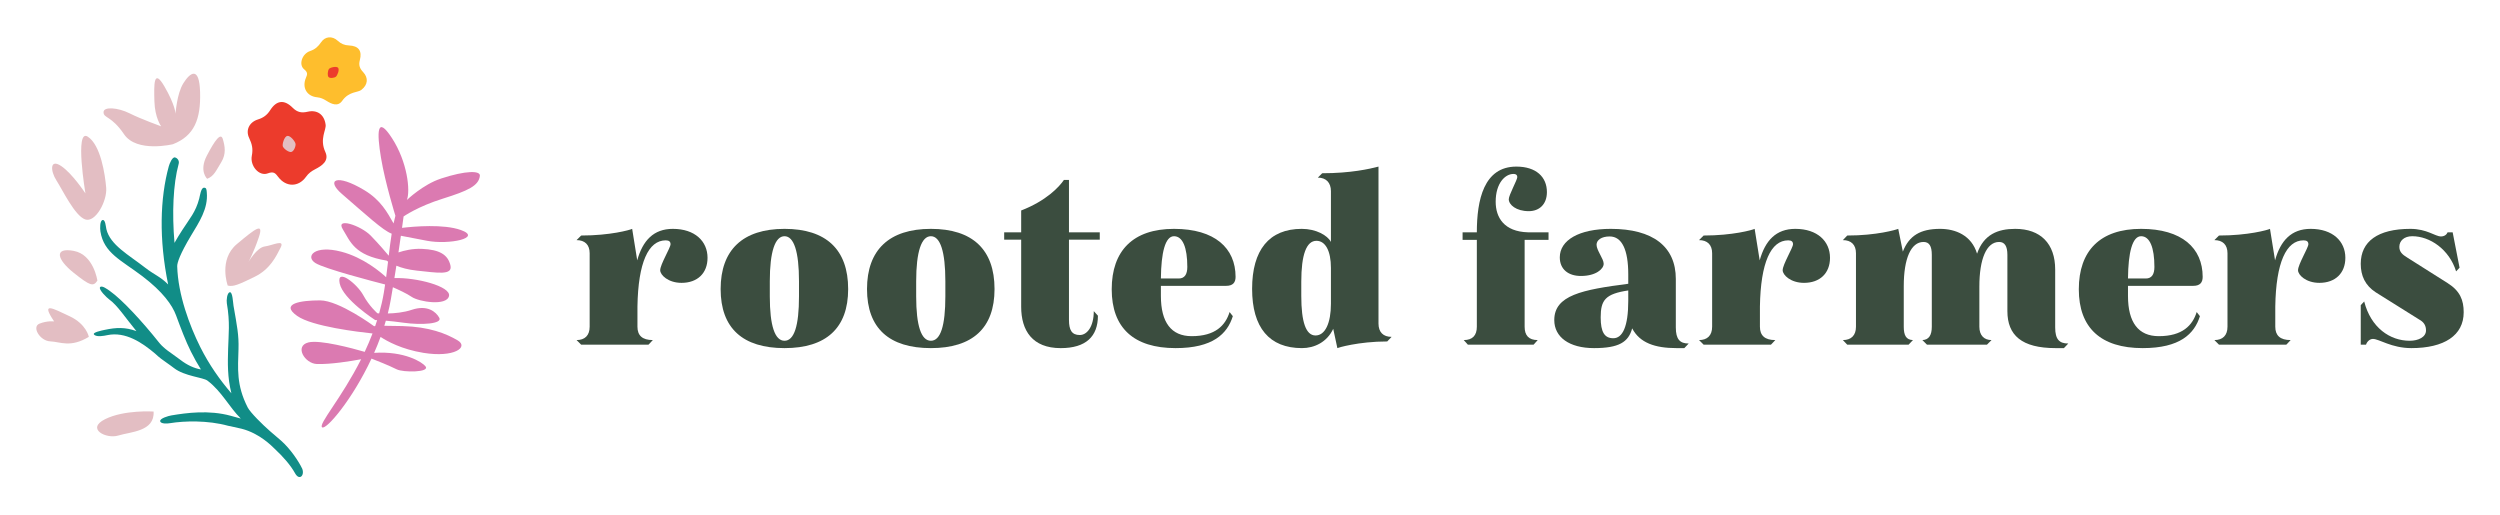 <svg xmlns="http://www.w3.org/2000/svg" width="204" height="42" viewBox="0 0 204 42" fill="none">
  <path d="M26.569 10.163C26.644 10.594 26.051 11.322 26.55 12.409C26.876 13.118 26.276 13.523 25.721 13.808C25.418 13.965 25.177 14.134 24.971 14.427C24.356 15.289 23.336 15.281 22.699 14.434C22.47 14.13 22.335 13.965 21.844 14.149C21.15 14.408 20.381 13.541 20.55 12.698C20.659 12.158 20.565 11.749 20.336 11.273C20.017 10.613 20.348 9.964 21.052 9.746C21.491 9.611 21.795 9.386 22.046 8.993C22.564 8.179 23.19 8.1 23.884 8.794C24.266 9.176 24.622 9.229 25.11 9.116C25.883 8.94 26.46 9.345 26.569 10.166V10.163Z" fill="#EC3B2C"/>
  <path d="M23.445 11.089C23.692 11.048 24.086 11.539 24.116 11.738C24.146 11.937 23.977 12.364 23.76 12.402C23.565 12.436 23.179 12.166 23.081 11.956C23.01 11.806 23.182 11.138 23.445 11.093V11.089Z" fill="#E3BEC3"/>
  <path d="M29.494 7.331C29.224 7.56 28.478 7.44 27.926 8.224C27.566 8.738 27.041 8.483 26.618 8.213C26.385 8.066 26.171 7.969 25.883 7.939C25.031 7.86 24.63 7.148 24.96 6.36C25.08 6.079 25.14 5.918 24.814 5.651C24.353 5.273 24.645 4.388 25.301 4.166C25.721 4.024 25.965 3.795 26.205 3.443C26.535 2.955 27.12 2.921 27.555 3.323C27.825 3.574 28.106 3.694 28.481 3.709C29.258 3.743 29.565 4.144 29.363 4.905C29.25 5.325 29.359 5.595 29.636 5.888C30.071 6.353 30.023 6.919 29.494 7.328V7.331Z" fill="#FEBE2D"/>
  <path d="M24.637 38.202C24.379 37.658 23.704 36.634 22.939 35.959C22.699 35.749 22.451 35.543 22.2 35.325C22.148 35.277 22.095 35.228 22.035 35.183C21.435 34.662 20.426 33.664 20.212 33.248C19.271 31.407 19.418 30.06 19.462 28.478C19.496 27.33 19.343 26.61 19.054 24.945C19.012 24.713 18.986 23.809 18.754 23.847C18.521 23.888 18.469 24.518 18.51 24.75C18.784 26.333 18.645 27.293 18.615 28.455C18.581 29.633 18.551 30.762 18.881 32.093C17.948 31.009 17.07 29.772 16.335 28.305C15.473 26.577 14.524 24.049 14.46 21.724C14.453 21.443 14.693 20.719 15.581 19.238C16.245 18.132 16.995 17.029 16.875 15.709C16.852 15.477 16.856 15.3 16.628 15.319C16.395 15.342 16.316 15.979 16.256 16.204C15.964 17.318 15.488 17.813 14.869 18.78C14.651 19.122 14.43 19.467 14.239 19.819C14.033 17.385 14.123 15.042 14.58 13.369C14.644 13.144 14.509 12.908 14.284 12.848C14.059 12.784 13.838 13.343 13.774 13.568C13.057 16.174 12.96 19.512 13.721 23.213C13.102 22.579 12.596 22.425 11.876 21.867C10.496 20.79 8.989 19.992 8.681 18.702C8.629 18.473 8.599 17.903 8.37 17.955C8.141 18.008 8.16 18.657 8.194 18.885C8.471 20.655 9.893 21.229 11.617 22.538C13.294 23.813 14.059 24.9 14.366 25.733C14.741 26.753 15.165 27.867 15.574 28.68C15.832 29.198 16.106 29.685 16.395 30.147C15.84 30.053 15.262 29.783 14.723 29.367C14.498 29.194 14.295 29.052 14.1 28.913C13.807 28.707 13.553 28.53 13.309 28.302C13.294 28.283 13.275 28.264 13.256 28.249C13.245 28.238 13.234 28.23 13.219 28.219C13.121 28.122 13.027 28.017 12.934 27.897C11.614 26.239 9.975 24.458 8.977 23.753C8.786 23.618 8.299 23.247 8.164 23.438C8.029 23.629 8.723 24.3 8.914 24.435C9.585 24.912 10.245 25.95 11.13 27.019C10.215 26.685 9.491 26.715 8.539 26.918C8.31 26.967 7.519 27.124 7.673 27.3C7.879 27.533 8.52 27.398 8.749 27.349C10.249 27.03 11.625 27.983 12.66 28.857C12.971 29.16 13.286 29.382 13.613 29.61C13.8 29.742 13.995 29.877 14.201 30.038C15.064 30.705 16.575 30.792 16.927 31.058C18.09 31.932 18.72 33.244 19.65 34.155C19.444 34.095 19.245 34.043 19.065 33.994L18.836 33.93C17.032 33.435 15.206 33.694 13.984 33.897C13.751 33.934 13.031 34.14 13.072 34.369C13.11 34.602 13.654 34.572 13.886 34.53C15.026 34.343 16.946 34.283 18.615 34.744C18.615 34.744 19.492 34.928 19.725 34.988C21.199 35.367 22.204 36.424 22.387 36.597C23.145 37.305 23.715 37.969 24.079 38.622C24.442 39.274 24.907 38.764 24.637 38.19V38.202Z" fill="#118D87"/>
  <path d="M14.111 11.768C14.111 11.768 11.16 12.488 10.125 10.958C9.09 9.432 8.46 9.66 8.449 9.165C8.434 8.67 9.641 8.779 10.575 9.248C11.509 9.717 13.151 10.309 13.151 10.309C13.151 10.309 12.638 9.615 12.6 8.273C12.563 6.93 12.521 5.517 13.414 7.047C14.306 8.577 14.325 9.285 14.325 9.285C14.325 9.285 14.423 7.654 14.963 6.792C15.503 5.929 16.268 5.34 16.328 7.53C16.388 9.72 15.863 11.082 14.111 11.768Z" fill="#E3BEC3"/>
  <path d="M16.909 14.592C16.909 14.592 16.218 13.969 16.878 12.702C17.538 11.434 18.018 10.786 18.183 11.352C18.349 11.918 18.476 12.548 18.056 13.234C17.636 13.917 17.463 14.378 16.909 14.588V14.592Z" fill="#E3BEC3"/>
  <path d="M7.946 22.898C7.946 22.898 7.65 20.775 6.015 20.471C4.38 20.171 4.642 21.165 6.004 22.253C7.365 23.34 7.612 23.404 7.946 22.898Z" fill="#E3BEC3"/>
  <path d="M18.581 23.299C18.581 23.299 17.812 21.188 19.328 19.917C20.843 18.646 21.54 18.109 21.124 19.351C20.707 20.592 20.276 21.379 20.276 21.379C20.276 21.379 20.955 20.198 21.6 20.112C22.245 20.026 23.265 19.482 22.898 20.206C22.53 20.926 22.043 21.976 20.764 22.594C19.489 23.213 19.043 23.419 18.585 23.303L18.581 23.299Z" fill="#E3BEC3"/>
  <path d="M6.971 15.784C6.971 15.784 5.906 14.153 4.984 13.542C4.061 12.931 4.102 13.943 4.609 14.731C5.115 15.518 6.101 17.599 6.945 17.903C7.785 18.207 8.752 16.396 8.666 15.331C8.58 14.266 8.22 11.817 7.151 11.146C6.082 10.474 6.971 15.784 6.971 15.784Z" fill="#E3BEC3"/>
  <path d="M7.249 27.488C7.249 27.488 7.054 26.441 5.67 25.8C4.286 25.155 3.304 24.578 4.417 26.228C4.417 26.228 3.862 26.153 3.217 26.411C2.572 26.67 3.259 27.818 4.099 27.855C4.939 27.893 5.741 28.395 7.249 27.488Z" fill="#E3BEC3"/>
  <path d="M12.536 33.582C12.536 33.582 10.14 33.421 8.569 34.208C6.998 34.996 8.674 35.843 9.653 35.539C10.631 35.232 12.637 35.221 12.533 33.582H12.536Z" fill="#E3BEC3"/>
  <path d="M35.981 14.573C34.526 15.046 33.203 16.317 33.203 16.317C33.495 15.559 33.248 13.223 31.991 11.281C30.735 9.338 30.746 10.819 31.091 12.886C31.436 14.952 32.265 17.607 32.265 17.607C32.209 17.809 32.16 18.019 32.115 18.233C31.613 17.352 31.084 16.328 29.719 15.511C27.439 14.142 26.573 14.682 27.896 15.822C29.914 17.566 31.245 18.803 31.961 19.069C31.871 19.639 31.796 20.239 31.721 20.866C31.553 20.663 30.93 19.921 30.244 19.219C29.438 18.398 27.353 17.701 27.971 18.709C28.594 19.718 28.898 20.828 31.553 21.267C31.553 21.267 31.59 21.301 31.665 21.349C31.616 21.762 31.564 22.186 31.508 22.621C31.084 22.227 29.663 21.008 27.844 20.536C25.658 19.966 24.881 20.929 25.74 21.466C26.501 21.938 30.503 22.977 31.425 23.213C31.395 23.427 31.361 23.644 31.324 23.866C31.226 24.451 31.095 25.021 30.938 25.576C30.851 25.572 30.799 25.564 30.799 25.564C30.799 25.564 30.131 24.991 29.64 24.083C29.149 23.176 27.45 21.811 27.716 23.119C27.983 24.428 30.619 26.119 30.619 26.119C30.619 26.119 30.671 26.119 30.773 26.127C30.72 26.288 30.668 26.449 30.615 26.607C30.533 26.614 30.525 26.618 30.525 26.618C30.525 26.618 27.671 24.514 26.119 24.511C24.566 24.511 22.811 24.762 24.248 25.778C25.466 26.644 29.288 27.094 30.398 27.211C30.199 27.732 29.985 28.231 29.76 28.711C28.766 28.422 26.108 27.706 25.166 27.942C24 28.234 24.87 29.674 25.864 29.704C26.981 29.738 28.583 29.479 29.468 29.314C27.855 32.517 25.939 34.639 26.288 34.872C26.614 35.093 28.733 32.644 30.315 29.262C30.731 29.423 31.706 29.806 32.374 30.139C32.891 30.398 35.126 30.402 34.718 29.888C34.451 29.554 33.015 28.632 30.529 28.793C30.716 28.369 30.893 27.938 31.054 27.492C31.598 27.852 32.783 28.504 34.556 28.793C37.069 29.202 38.276 28.324 37.343 27.773C36.413 27.226 35.04 26.663 32.828 26.607C32.168 26.592 31.695 26.584 31.361 26.584C31.406 26.446 31.448 26.307 31.485 26.168C31.868 26.202 32.363 26.254 32.955 26.337C34.395 26.539 36.12 26.427 35.846 25.932C35.573 25.433 34.868 24.856 33.604 25.279C32.936 25.504 32.198 25.568 31.646 25.579C31.744 25.197 31.826 24.807 31.894 24.417C31.95 24.087 32.006 23.757 32.059 23.438C32.513 23.637 33.21 23.959 33.589 24.222C34.178 24.631 36.476 24.998 36.641 24.143C36.791 23.367 33.968 22.628 32.183 22.692C32.239 22.343 32.291 22.009 32.344 21.683C32.738 21.844 33.285 22.006 34.005 22.081C35.674 22.253 36.96 22.501 36.754 21.646C36.548 20.791 35.888 20.367 34.421 20.307C33.664 20.277 32.989 20.438 32.513 20.599C32.588 20.093 32.655 19.632 32.711 19.238C33.143 19.321 33.848 19.456 34.845 19.647C36.63 19.992 39.405 19.414 37.605 18.769C36.195 18.267 33.784 18.477 32.805 18.593C32.888 18.004 32.933 17.663 32.933 17.663C32.933 17.663 34.088 16.849 36.139 16.208C38.186 15.567 39.064 15.162 39.158 14.352C39.21 13.909 38.025 13.906 36.008 14.562L35.981 14.573Z" fill="#DB7AB1"/>
  <path d="M27.589 5.531C27.72 5.688 27.532 6.157 27.409 6.258C27.281 6.36 26.918 6.416 26.805 6.281C26.704 6.161 26.738 5.782 26.843 5.628C26.918 5.516 27.454 5.366 27.593 5.535L27.589 5.531Z" fill="#EC3B2C"/>
  <path d="M57.735 21.037C57.735 22.294 56.91 23.081 55.616 23.081C54.529 23.081 53.872 22.444 53.872 22.05C53.872 21.581 54.716 20.212 54.716 19.931C54.716 19.725 54.604 19.612 54.322 19.612C52.916 19.612 52.072 21.412 52.016 25.012V26.662C52.016 27.375 52.41 27.75 53.272 27.75L52.916 28.125H47.422L47.047 27.75C47.722 27.75 48.116 27.375 48.116 26.662V20.662C48.116 19.969 47.722 19.594 47.047 19.594L47.422 19.219C49.785 19.219 51.397 18.769 51.585 18.675L51.997 21.244C52.447 19.631 53.329 18.675 54.904 18.675C56.704 18.675 57.735 19.687 57.735 21.037Z" fill="#3B4D3F"/>
  <path d="M69.21 23.587C69.21 26.775 67.41 28.406 64.016 28.406C60.623 28.406 58.804 26.794 58.804 23.587C58.804 20.381 60.623 18.675 64.016 18.675C67.41 18.675 69.21 20.362 69.21 23.587ZM62.816 22.95V24.187C62.816 26.587 63.229 27.806 64.016 27.806C64.804 27.806 65.198 26.587 65.198 24.187V22.95C65.198 20.531 64.785 19.275 64.016 19.275C63.248 19.275 62.816 20.531 62.816 22.95Z" fill="#3B4D3F"/>
  <path d="M81.154 23.587C81.154 26.775 79.354 28.406 75.96 28.406C72.566 28.406 70.748 26.794 70.748 23.587C70.748 20.381 72.566 18.675 75.96 18.675C79.354 18.675 81.154 20.362 81.154 23.587ZM74.76 22.95V24.187C74.76 26.587 75.173 27.806 75.96 27.806C76.748 27.806 77.141 26.587 77.141 24.187V22.95C77.141 20.531 76.729 19.275 75.96 19.275C75.191 19.275 74.76 20.531 74.76 22.95Z" fill="#3B4D3F"/>
  <path d="M87.228 18.957H89.741V19.557H87.228V26.1C87.228 26.925 87.453 27.338 88.11 27.338C88.71 27.338 89.253 26.644 89.253 25.388L89.591 25.763C89.591 27.45 88.616 28.407 86.553 28.407C84.247 28.407 83.328 26.982 83.328 25.032V19.557H81.941V18.957H83.328V17.175C85.372 16.388 86.441 15.244 86.816 14.682H87.228V18.957Z" fill="#3B4D3F"/>
  <path d="M94.729 23.325V24.15C94.729 26.306 95.573 27.431 97.241 27.431C99.173 27.431 99.998 26.55 100.335 25.462L100.598 25.8C100.148 27.244 98.966 28.406 95.929 28.406C92.516 28.406 90.716 26.756 90.716 23.606C90.716 20.456 92.46 18.675 95.798 18.675C99.135 18.675 100.823 20.25 100.823 22.594C100.823 23.062 100.598 23.325 100.054 23.325H94.729ZM94.729 22.725H96.191C96.66 22.725 96.885 22.387 96.885 21.787C96.885 20.194 96.51 19.275 95.798 19.275C95.085 19.275 94.748 20.606 94.729 22.725Z" fill="#3B4D3F"/>
  <path d="M112.485 26.4C112.485 27.113 112.879 27.488 113.554 27.488L113.197 27.863C110.835 27.863 109.129 28.387 109.129 28.406L108.791 26.831C108.285 27.919 107.254 28.406 106.241 28.406C103.579 28.406 102.172 26.738 102.172 23.569C102.172 20.4 103.56 18.675 106.222 18.675C107.385 18.675 108.322 19.2 108.604 19.744V15.6C108.604 14.906 108.21 14.494 107.535 14.494L107.891 14.137C110.216 14.137 111.772 13.781 112.485 13.594V26.4ZM106.185 22.988V24.15C106.185 26.269 106.56 27.375 107.347 27.375C108.135 27.375 108.604 26.363 108.604 24.788V21.863C108.604 20.475 108.154 19.65 107.422 19.65C106.597 19.65 106.185 20.794 106.185 22.988Z" fill="#3B4D3F"/>
  <path d="M126.228 15.675C126.228 16.669 125.61 17.231 124.747 17.231C123.716 17.231 123.116 16.706 123.116 16.256C123.116 15.919 123.81 14.681 123.81 14.456C123.81 14.325 123.753 14.194 123.491 14.194C122.835 14.194 122.047 14.925 122.047 16.462C122.047 17.756 122.741 18.9 124.672 18.956H126.36V19.575H124.41V26.663C124.41 27.375 124.747 27.75 125.478 27.75L125.141 28.125H119.778L119.441 27.75C120.153 27.75 120.51 27.375 120.51 26.663V19.575H119.347V18.956H120.51C120.51 16.331 121.072 13.594 123.735 13.594C125.347 13.594 126.228 14.438 126.228 15.675Z" fill="#3B4D3F"/>
  <path d="M137.797 28.031L137.441 28.406H136.804C135.041 28.406 133.804 27.975 133.185 26.794C132.885 27.919 132.097 28.406 130.072 28.406C128.047 28.406 126.829 27.506 126.829 26.119C126.829 24.094 129.097 23.644 132.866 23.156V22.387C132.866 20.4 132.36 19.294 131.347 19.294C130.672 19.294 130.279 19.594 130.279 19.969C130.279 20.437 130.86 21.112 130.86 21.525C130.86 21.937 130.241 22.519 129.004 22.519C127.972 22.519 127.279 21.975 127.279 21C127.279 19.594 128.854 18.675 131.441 18.675C134.872 18.675 136.747 20.119 136.747 22.762V26.719C136.747 27.694 137.085 28.031 137.797 28.031ZM132.866 24.544V23.7C130.991 23.981 130.616 24.487 130.616 25.894C130.616 27.112 130.935 27.6 131.647 27.6C132.397 27.6 132.866 26.662 132.866 24.544Z" fill="#3B4D3F"/>
  <path d="M149.329 21.037C149.329 22.294 148.504 23.081 147.21 23.081C146.122 23.081 145.466 22.444 145.466 22.05C145.466 21.581 146.31 20.212 146.31 19.931C146.31 19.725 146.197 19.612 145.916 19.612C144.51 19.612 143.666 21.412 143.61 25.012V26.662C143.61 27.375 144.004 27.75 144.866 27.75L144.51 28.125H139.016L138.641 27.75C139.316 27.75 139.71 27.375 139.71 26.662V20.662C139.71 19.969 139.316 19.594 138.641 19.594L139.016 19.219C141.379 19.219 142.991 18.769 143.179 18.675L143.591 21.244C144.041 19.631 144.922 18.675 146.497 18.675C148.297 18.675 149.329 19.687 149.329 21.037Z" fill="#3B4D3F"/>
  <path d="M168.772 28.031L168.416 28.406H167.741C164.966 28.406 163.803 27.356 163.803 25.387V20.794C163.803 20.081 163.578 19.744 163.128 19.744C162.097 19.744 161.516 21.131 161.516 23.381V26.662C161.516 27.375 161.91 27.75 162.51 27.75L162.135 28.125H157.241L156.866 27.75C157.391 27.731 157.635 27.356 157.635 26.662V20.794C157.635 20.081 157.428 19.744 156.96 19.744C155.928 19.744 155.347 21.112 155.347 23.344V26.662C155.347 27.356 155.535 27.731 156.097 27.75L155.741 28.125H150.735L150.378 27.75C151.053 27.75 151.447 27.375 151.447 26.662V20.662C151.447 19.969 151.053 19.594 150.378 19.594L150.735 19.219C153.135 19.219 154.71 18.75 154.897 18.675L155.272 20.531C155.778 19.237 156.697 18.675 158.31 18.675C159.566 18.675 160.878 19.2 161.328 20.7C161.872 19.125 163.035 18.675 164.441 18.675C166.503 18.675 167.703 19.875 167.703 21.994V26.719C167.703 27.694 168.041 28.031 168.772 28.031Z" fill="#3B4D3F"/>
  <path d="M173.644 23.325V24.15C173.644 26.306 174.488 27.431 176.156 27.431C178.088 27.431 178.913 26.55 179.25 25.462L179.513 25.8C179.063 27.244 177.881 28.406 174.844 28.406C171.431 28.406 169.631 26.756 169.631 23.606C169.631 20.456 171.375 18.675 174.713 18.675C178.05 18.675 179.738 20.25 179.738 22.594C179.738 23.062 179.513 23.325 178.969 23.325H173.644ZM173.644 22.725H175.106C175.575 22.725 175.8 22.387 175.8 21.787C175.8 20.194 175.425 19.275 174.713 19.275C174 19.275 173.663 20.606 173.644 22.725Z" fill="#3B4D3F"/>
  <path d="M191.381 21.037C191.381 22.294 190.556 23.081 189.263 23.081C188.175 23.081 187.519 22.444 187.519 22.05C187.519 21.581 188.363 20.212 188.363 19.931C188.363 19.725 188.25 19.612 187.969 19.612C186.563 19.612 185.719 21.412 185.663 25.012V26.662C185.663 27.375 186.056 27.75 186.919 27.75L186.563 28.125H181.069L180.694 27.75C181.369 27.75 181.763 27.375 181.763 26.662V20.662C181.763 19.969 181.369 19.594 180.694 19.594L181.069 19.219C183.431 19.219 185.044 18.769 185.231 18.675L185.644 21.244C186.094 19.631 186.975 18.675 188.55 18.675C190.35 18.675 191.381 19.687 191.381 21.037Z" fill="#3B4D3F"/>
  <path d="M199.181 19.294C199.462 19.294 199.65 19.144 199.725 18.956H200.137L200.7 21.844L200.418 22.144C199.856 20.344 198.281 19.275 196.837 19.275C196.181 19.275 195.787 19.65 195.787 20.137C195.787 20.531 195.993 20.756 196.462 21.037L199.725 23.1C200.737 23.737 201.037 24.487 201.037 25.481C201.037 27.375 199.443 28.406 196.762 28.406C195.15 28.406 194.137 27.656 193.631 27.656C193.368 27.656 193.143 27.881 193.068 28.125H192.637V24.9L192.918 24.6C193.462 26.737 195.018 27.806 196.631 27.806C197.343 27.806 197.962 27.506 197.962 26.962C197.962 26.569 197.793 26.287 197.418 26.081L193.856 23.85C192.993 23.287 192.637 22.5 192.637 21.525C192.637 19.706 194.025 18.675 196.687 18.675C198.037 18.675 198.712 19.294 199.181 19.294Z" fill="#3B4D3F"/>
</svg>